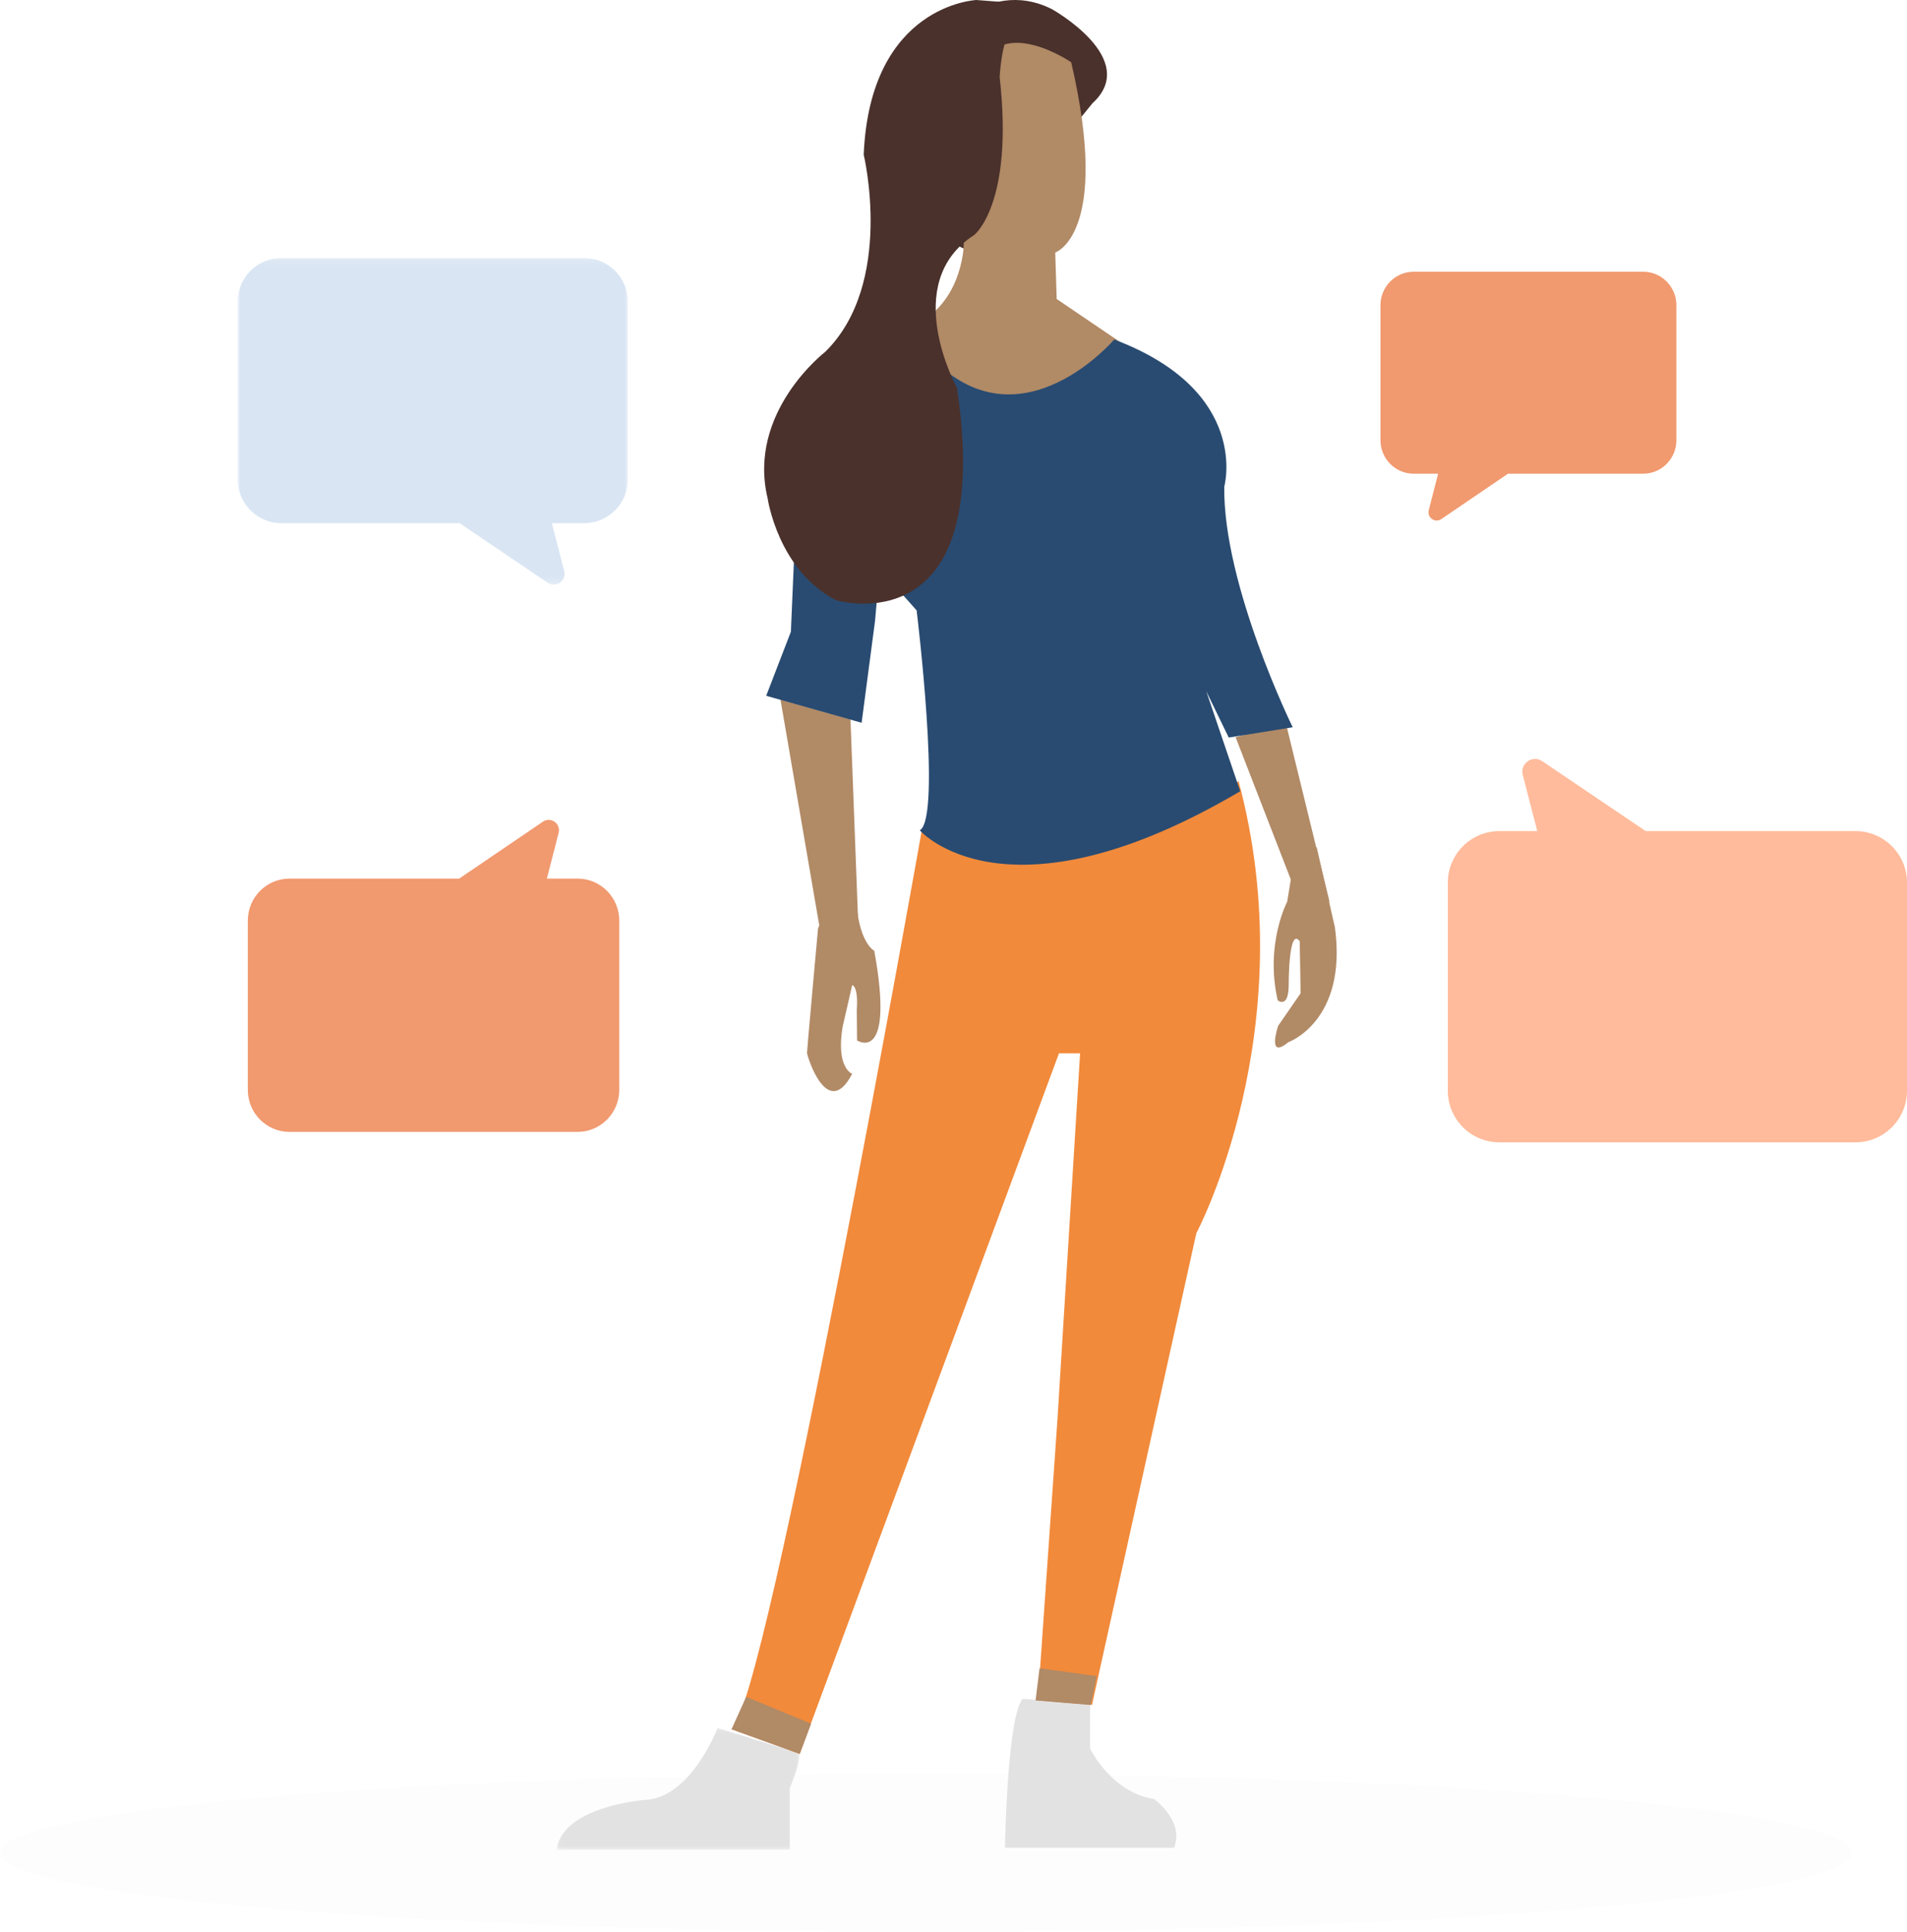 <?xml version="1.0" encoding="UTF-8"?>
<svg width="313px" height="317px" viewBox="0 0 313 317" version="1.1" xmlns="http://www.w3.org/2000/svg" xmlns:xlink="http://www.w3.org/1999/xlink">
    <!-- Generator: Sketch 64 (93537) - https://sketch.com -->
    <title>Group 92</title>
    <desc>Created with Sketch.</desc>
    <defs>
        <filter x="0.0%" y="0.0%" width="100.0%" height="100.0%" filterUnits="objectBoundingBox" id="filter-1">
            <feGaussianBlur stdDeviation="0" in="SourceGraphic"></feGaussianBlur>
        </filter>
        <polygon id="path-2" points="0.092 0.095 39.976 0.095 39.976 20.078 0.092 20.078"></polygon>
        <polygon id="path-4" points="0 0.124 64.059 0.124 64.059 53.735 0 53.735"></polygon>
    </defs>
    <g id="Signup-1" stroke="none" stroke-width="1" fill="none" fill-rule="evenodd">
        <g id="Group-92">
            <ellipse id="Oval-Copy-5" fill="#391000" opacity="0.079" filter="url(#filter-1)" cx="152" cy="304" rx="152" ry="13"></ellipse>
            <path d="M159.071,41.161 C159.071,41.161 143.878,36.051 148.87,16.46 L152.649,7.821 C152.649,7.821 161.495,-4.103 172.643,1.495 C172.643,1.495 187.305,9.648 179.307,16.948 L175.55,21.571 L162.949,36.209 L159.071,41.161 Z" id="Fill-1" fill="#4A312C"></path>
            <g id="Group-5" transform="translate(91.254, 283.439)">
                <mask id="mask-3" fill="white">
                    <use xlink:href="#path-2"></use>
                </mask>
                <g id="Clip-4"></g>
                <path d="M38.372,20.079 L0.092,20.079 C1.064,12.897 14.577,11.893 14.577,11.893 C22.171,11.619 26.511,0.095 26.511,0.095 C26.511,0.095 38.985,3.936 39.798,4.209 C40.612,4.485 38.372,9.971 38.372,9.971 L38.372,20.079 Z" id="Fill-3" fill="#E3E2E2" mask="url(#mask-3)"></path>
            </g>
            <path d="M167.847,278.754 L178.91,279.479 L178.91,286.884 C178.91,286.884 182.355,294.108 189.428,295.191 C189.428,295.191 194.506,298.892 192.691,303.183 L164.946,303.183 C164.946,303.183 165.309,281.645 167.847,278.754" id="Fill-6" fill="#E3E2E2"></path>
            <path d="M120.061,283.716 L131.251,287.789 L173.812,172.833 L177.28,172.833 L173.564,232.883 L170.344,279.009 L179.23,279.735 L196.353,202.363 C196.353,202.363 214.188,168.863 203.289,128.167 C203.289,128.167 172.574,150.997 151.273,136.357 C151.273,136.357 125.759,280.452 120.061,283.716" id="Fill-8" fill="#F18A3B"></path>
            <polygon id="Fill-10" fill="#B18A66" points="128.1 114.781 134.54 152.261 140.829 150.712 139.593 118.05"></polygon>
            <polygon id="Fill-12" fill="#B18A66" points="202.797 120.95 213.26 147.91 218.205 147.91 211.084 118.797"></polygon>
            <path d="M134.268,152.325 C134.268,152.325 132.455,172.281 132.455,172.751 C132.455,173.221 135.767,184.022 139.87,176.195 C139.87,176.195 137.188,175.256 138.292,168.525 L139.87,161.638 C139.87,161.638 140.902,161.737 140.623,165.679 L140.672,170.716 C140.672,170.716 146.897,174.794 143.498,156.003 C143.498,156.003 140.774,154.722 140.467,146.744 C140.161,138.765 134.268,152.325 134.268,152.325" id="Fill-14" fill="#B18A66"></path>
            <path d="M212.336,142.738 L211.403,147.892 C211.403,147.892 207.601,154.795 209.562,164.059 C209.562,164.059 211.284,165.512 211.403,161.696 C211.403,161.696 211.523,151.887 213.342,154.431 L213.342,162.968 L209.562,168.237 C209.562,168.237 207.545,173.868 211.17,170.962 C211.17,170.962 220.976,167.691 219.159,152.251 L216.381,139 L212.336,142.738 Z" id="Fill-16" fill="#B18A66" transform="translate(214.192, 155.397) rotate(-1) translate(-214.192, -155.397) "></path>
            <path d="M158.169,40.363 C158.169,40.363 157.933,50.612 148.868,53.828 C148.868,53.828 151.61,72.776 178.088,63.242 L184.374,56.478 L173.436,49.062 L173.197,41.437 C173.197,41.437 182.38,38.457 175.821,10.216 C175.821,10.216 164.73,2.588 160.913,10.929 L156.858,21.058 C156.858,21.058 151.849,19.032 151.849,22.727 C151.849,22.727 149.584,33.094 158.289,32.498 L158.169,40.363 Z" id="Fill-18" fill="#B18A66"></path>
            <path d="M150.447,100.153 C150.447,100.153 154.62,134.158 150.969,136.243 C150.969,136.243 165.096,152.501 203.562,129.83 L197.989,113.43 L201.674,121.019 L212.176,119.331 C212.176,119.331 200.752,96.095 200.938,79.867 C200.938,79.867 205.36,64.192 182.879,55.707 C182.879,55.707 167.954,73.228 153.58,59.396 C153.58,59.396 148.974,56.998 148.606,52.204 C148.606,52.204 132.39,57.183 131.285,69.354 L129.81,103.656 L125.756,114.168 L141.419,118.594 L143.63,101.812 L144.367,93.328 L150.447,100.153 Z" id="Fill-20" fill="#294B71"></path>
            <path d="M137.231,98.49 C137.231,98.49 163.427,106.312 157.074,63.647 C157.074,63.647 147.558,46.43 159.916,38.551 C159.916,38.551 166.423,33.443 164.079,12.668 C164.079,12.668 164.452,2.015 169.301,1.256 L166.499,0.548 C166.499,0.548 171.259,0.821 160.26,-7.10542736e-15 C160.26,-7.10542736e-15 142.803,0.714 141.762,25.384 C141.762,25.384 146.854,46.481 135.456,57.725 C135.456,57.725 122.591,67.597 125.993,81.766 C125.993,81.766 127.679,93.594 137.231,98.49" id="Fill-22" fill="#4A312C"></path>
            <polygon id="Fill-24" fill="#B18A66" points="120.061 283.752 131.27 287.789 133.125 282.835 122.469 278.42"></polygon>
            <polygon id="Fill-26" fill="#B18A66" points="169.971 279.009 179.009 279.758 180.02 275.023 170.618 273.735"></polygon>
            <path d="M247.508,77.726 L236.561,85.174 C235.535,85.872 234.196,84.922 234.507,83.714 L236.044,77.726 L232.037,77.726 C229.023,77.726 226.579,75.267 226.579,72.233 L226.579,50.08 C226.579,47.046 229.023,44.585 232.037,44.585 L269.691,44.585 C272.705,44.585 275.149,47.045 275.149,50.08 L275.149,72.233 C275.149,75.267 272.705,77.726 269.691,77.726 L247.508,77.726 Z" id="Fill-28" fill="#F1996F" style="mix-blend-mode: multiply;"></path>
            <path d="M313,144.834 L313,178.97 C313,183.648 309.209,187.437 304.532,187.437 L246.102,187.437 C241.425,187.437 237.633,183.648 237.633,178.97 L237.633,144.834 C237.633,140.159 241.425,136.367 246.102,136.367 L252.318,136.367 L249.932,127.141 C249.451,125.281 251.529,123.815 253.121,124.889 L270.108,136.367 L304.532,136.367 C309.209,136.367 313,140.159 313,144.834" id="Fill-30" fill="#FFBB9B"></path>
            <g id="Group-34" transform="translate(39, 42.204)">
                <mask id="mask-5" fill="white">
                    <use xlink:href="#path-4"></use>
                </mask>
                <g id="Clip-33"></g>
                <path d="M-0.001,36.429 L-0.001,7.339 C-0.001,3.354 3.222,0.124 7.197,0.124 L56.861,0.124 C60.836,0.124 64.059,3.354 64.059,7.339 L64.059,36.429 C64.059,40.413 60.836,43.645 56.861,43.645 L51.578,43.645 L53.605,51.505 C54.013,53.091 52.248,54.34 50.896,53.424 L36.457,43.645 L7.197,43.645 C3.222,43.645 -0.001,40.413 -0.001,36.429" id="Fill-32" fill="#D9E5F3" mask="url(#mask-5)"></path>
            </g>
            <path d="M47.525,144.162 L75.371,144.162 L89.11,134.822 C90.399,133.947 92.078,135.139 91.689,136.653 L89.76,144.162 L94.788,144.162 C98.571,144.162 101.638,147.246 101.638,151.053 L101.638,178.834 C101.638,182.64 98.571,185.725 94.788,185.725 L47.525,185.725 C43.742,185.725 40.675,182.64 40.675,178.834 L40.675,151.053 C40.675,147.246 43.742,144.162 47.525,144.162 L75.371,144.162" id="Fill-35" fill="#F1996F"></path>
        </g>
    </g>
</svg>
